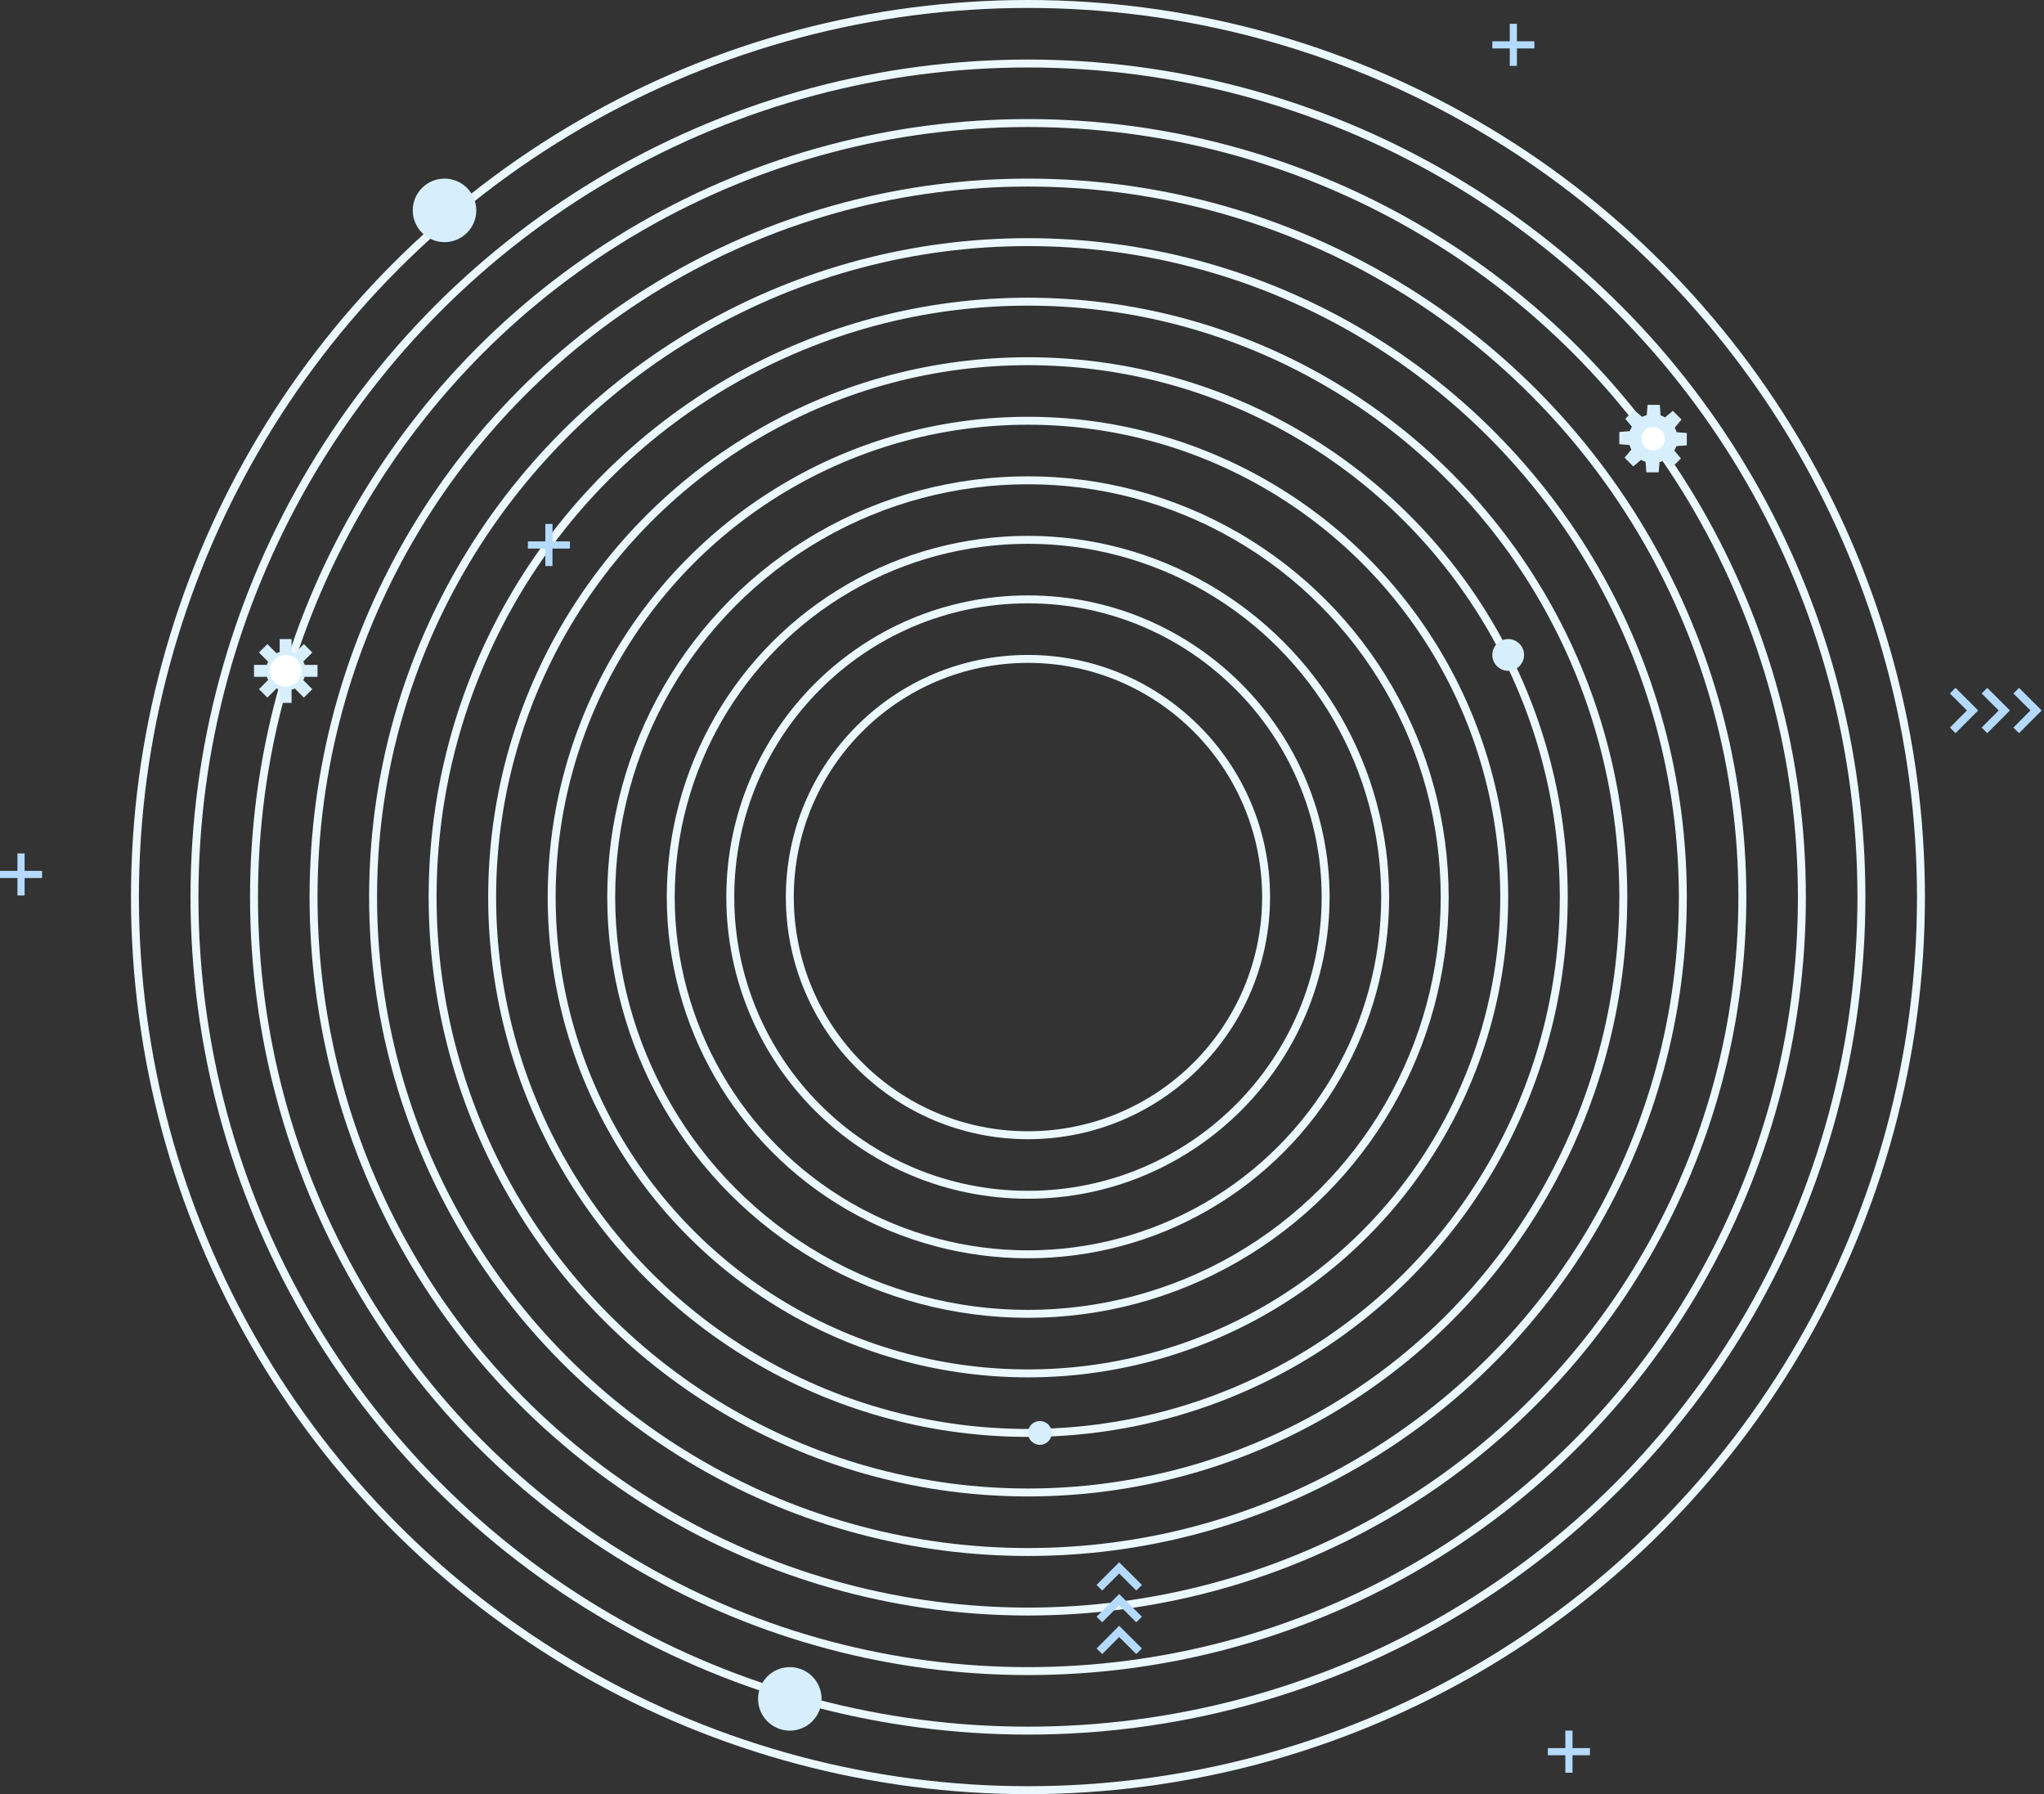 <?xml version="1.0" encoding="UTF-8"?> <svg xmlns="http://www.w3.org/2000/svg" width="515" height="452" viewBox="0 0 515 452" fill="none"><rect x="0" y="0" width="515" height="452" fill="#333333" stroke="none"/><circle cx="259" cy="226" r="60" stroke="#EBF8FF" stroke-width="2"></circle><circle cx="259" cy="226" r="75" stroke="#EBF8FF" stroke-width="2"></circle><circle cx="259" cy="226" r="90" stroke="#EBF8FF" stroke-width="2"></circle><circle cx="259" cy="226" r="105" stroke="#EBF8FF" stroke-width="2"></circle><circle cx="259" cy="226" r="120" stroke="#EBF8FF" stroke-width="2"></circle><circle cx="259" cy="226" r="135" stroke="#EBF8FF" stroke-width="2"></circle><circle cx="259" cy="226" r="150" stroke="#EBF8FF" stroke-width="2"></circle><circle cx="259" cy="226" r="165" stroke="#EBF8FF" stroke-width="2"></circle><circle cx="259" cy="226" r="180" stroke="#EBF8FF" stroke-width="2"></circle><circle cx="259" cy="226" r="195" stroke="#EBF8FF" stroke-width="2"></circle><circle cx="259" cy="226" r="210" stroke="#EBF8FF" stroke-width="2"></circle><circle cx="259" cy="226" r="225" stroke="#EBF8FF" stroke-width="2"></circle><circle cx="72" cy="169" r="4.5" fill="white" stroke="#D7EFFD"></circle><path d="M71.968 161V164.293" stroke="#D7EFFD" stroke-width="3"></path><path d="M66.313 163.324L68.626 165.649" stroke="#D7EFFD" stroke-width="3"></path><path d="M64 169.006H67.277" stroke="#D7EFFD" stroke-width="3"></path><path d="M66.313 174.687L68.626 172.363" stroke="#D7EFFD" stroke-width="3"></path><path d="M71.968 177.076V173.783" stroke="#D7EFFD" stroke-width="3"></path><path d="M77.623 174.687L75.309 172.363" stroke="#D7EFFD" stroke-width="3"></path><path d="M80 169.006H76.723" stroke="#D7EFFD" stroke-width="3"></path><path d="M77.623 163.324L75.309 165.649" stroke="#D7EFFD" stroke-width="3"></path><path d="M500 184L505 178.984L500 174" stroke="#B4DBFF" stroke-width="2"></path><path d="M508 184L513 178.984L508 174" stroke="#B4DBFF" stroke-width="2"></path><path d="M492 184L497 178.984L492 174" stroke="#B4DBFF" stroke-width="2"></path><path d="M287 408L281.984 403L277 408" stroke="#B4DBFF" stroke-width="2"></path><path d="M287 400L281.984 395L277 400" stroke="#B4DBFF" stroke-width="2"></path><path d="M287 416L281.984 411L277 416" stroke="#B4DBFF" stroke-width="2"></path><circle cx="112" cy="53" r="8" fill="#D7EFFD"></circle><circle cx="199" cy="428" r="8" fill="#D7EFFD"></circle><circle cx="416.5" cy="110.5" r="3.5" fill="white"></circle><path d="M421.456 109.139L421.638 109.819L422.339 109.877L424 110.015V111.269L422.297 111.39L421.647 111.436L421.427 112.05C421.298 112.409 421.165 112.73 421.007 112.987L420.627 113.602L421.092 114.155L422.166 115.433L421.263 116.334L419.923 115.209L419.404 114.773L418.807 115.094C418.526 115.245 418.195 115.376 417.868 115.463L417.187 115.644L417.128 116.347L416.99 118H415.744L415.603 116.269L415.55 115.609L414.922 115.401C414.569 115.283 414.268 115.152 414.002 114.989L413.385 114.61L412.833 115.078L411.573 116.144L410.674 115.247L411.799 113.916L412.239 113.395L411.915 112.796C411.764 112.516 411.631 112.187 411.544 111.861L411.362 111.181L410.661 111.123L409 110.985V109.749L410.739 109.609L411.382 109.558L411.6 108.95C411.729 108.591 411.862 108.27 412.02 108.013L412.4 107.398L411.935 106.845L410.86 105.567L411.764 104.666L413.104 105.791L413.623 106.227L414.22 105.906C414.501 105.755 414.831 105.624 415.159 105.537L415.84 105.356L415.899 104.653L416.037 103H417.274L417.396 104.721L417.443 105.388L418.078 105.599C418.431 105.717 418.732 105.848 418.998 106.011L419.615 106.39L420.167 105.922L421.427 104.856L422.326 105.753L421.201 107.084L420.761 107.605L421.085 108.204C421.236 108.484 421.369 108.813 421.456 109.139ZM412.559 110.487C412.559 112.696 414.32 114.458 416.513 114.458C418.707 114.458 420.468 112.696 420.468 110.487C420.468 108.31 418.713 106.515 416.513 106.515C414.314 106.515 412.559 108.31 412.559 110.487Z" fill="#D7EFFD" stroke="#D7EFFD" stroke-width="2"></path><circle cx="380" cy="165" r="4" fill="#D7EFFD"></circle><circle cx="262" cy="361" r="3" fill="#D7EFFD"></circle><path d="M382.2 6H380.4V16.6H382.2V6Z" fill="#B4DBFF"></path><path d="M386.6 10.4H376V12.2H386.6V10.4Z" fill="#B4DBFF"></path><path d="M139.2 132H137.4V142.6H139.2V132Z" fill="#B4DBFF"></path><path d="M143.6 136.4H133V138.2H143.6V136.4Z" fill="#B4DBFF"></path><path d="M396.2 436H394.4V446.6H396.2V436Z" fill="#B4DBFF"></path><path d="M400.6 440.4H390V442.2H400.6V440.4Z" fill="#B4DBFF"></path><path d="M6.2 215H4.4V225.6H6.2V215Z" fill="#B4DBFF"></path><path d="M10.6 219.4H0V221.2H10.6V219.4Z" fill="#B4DBFF"></path></svg> 